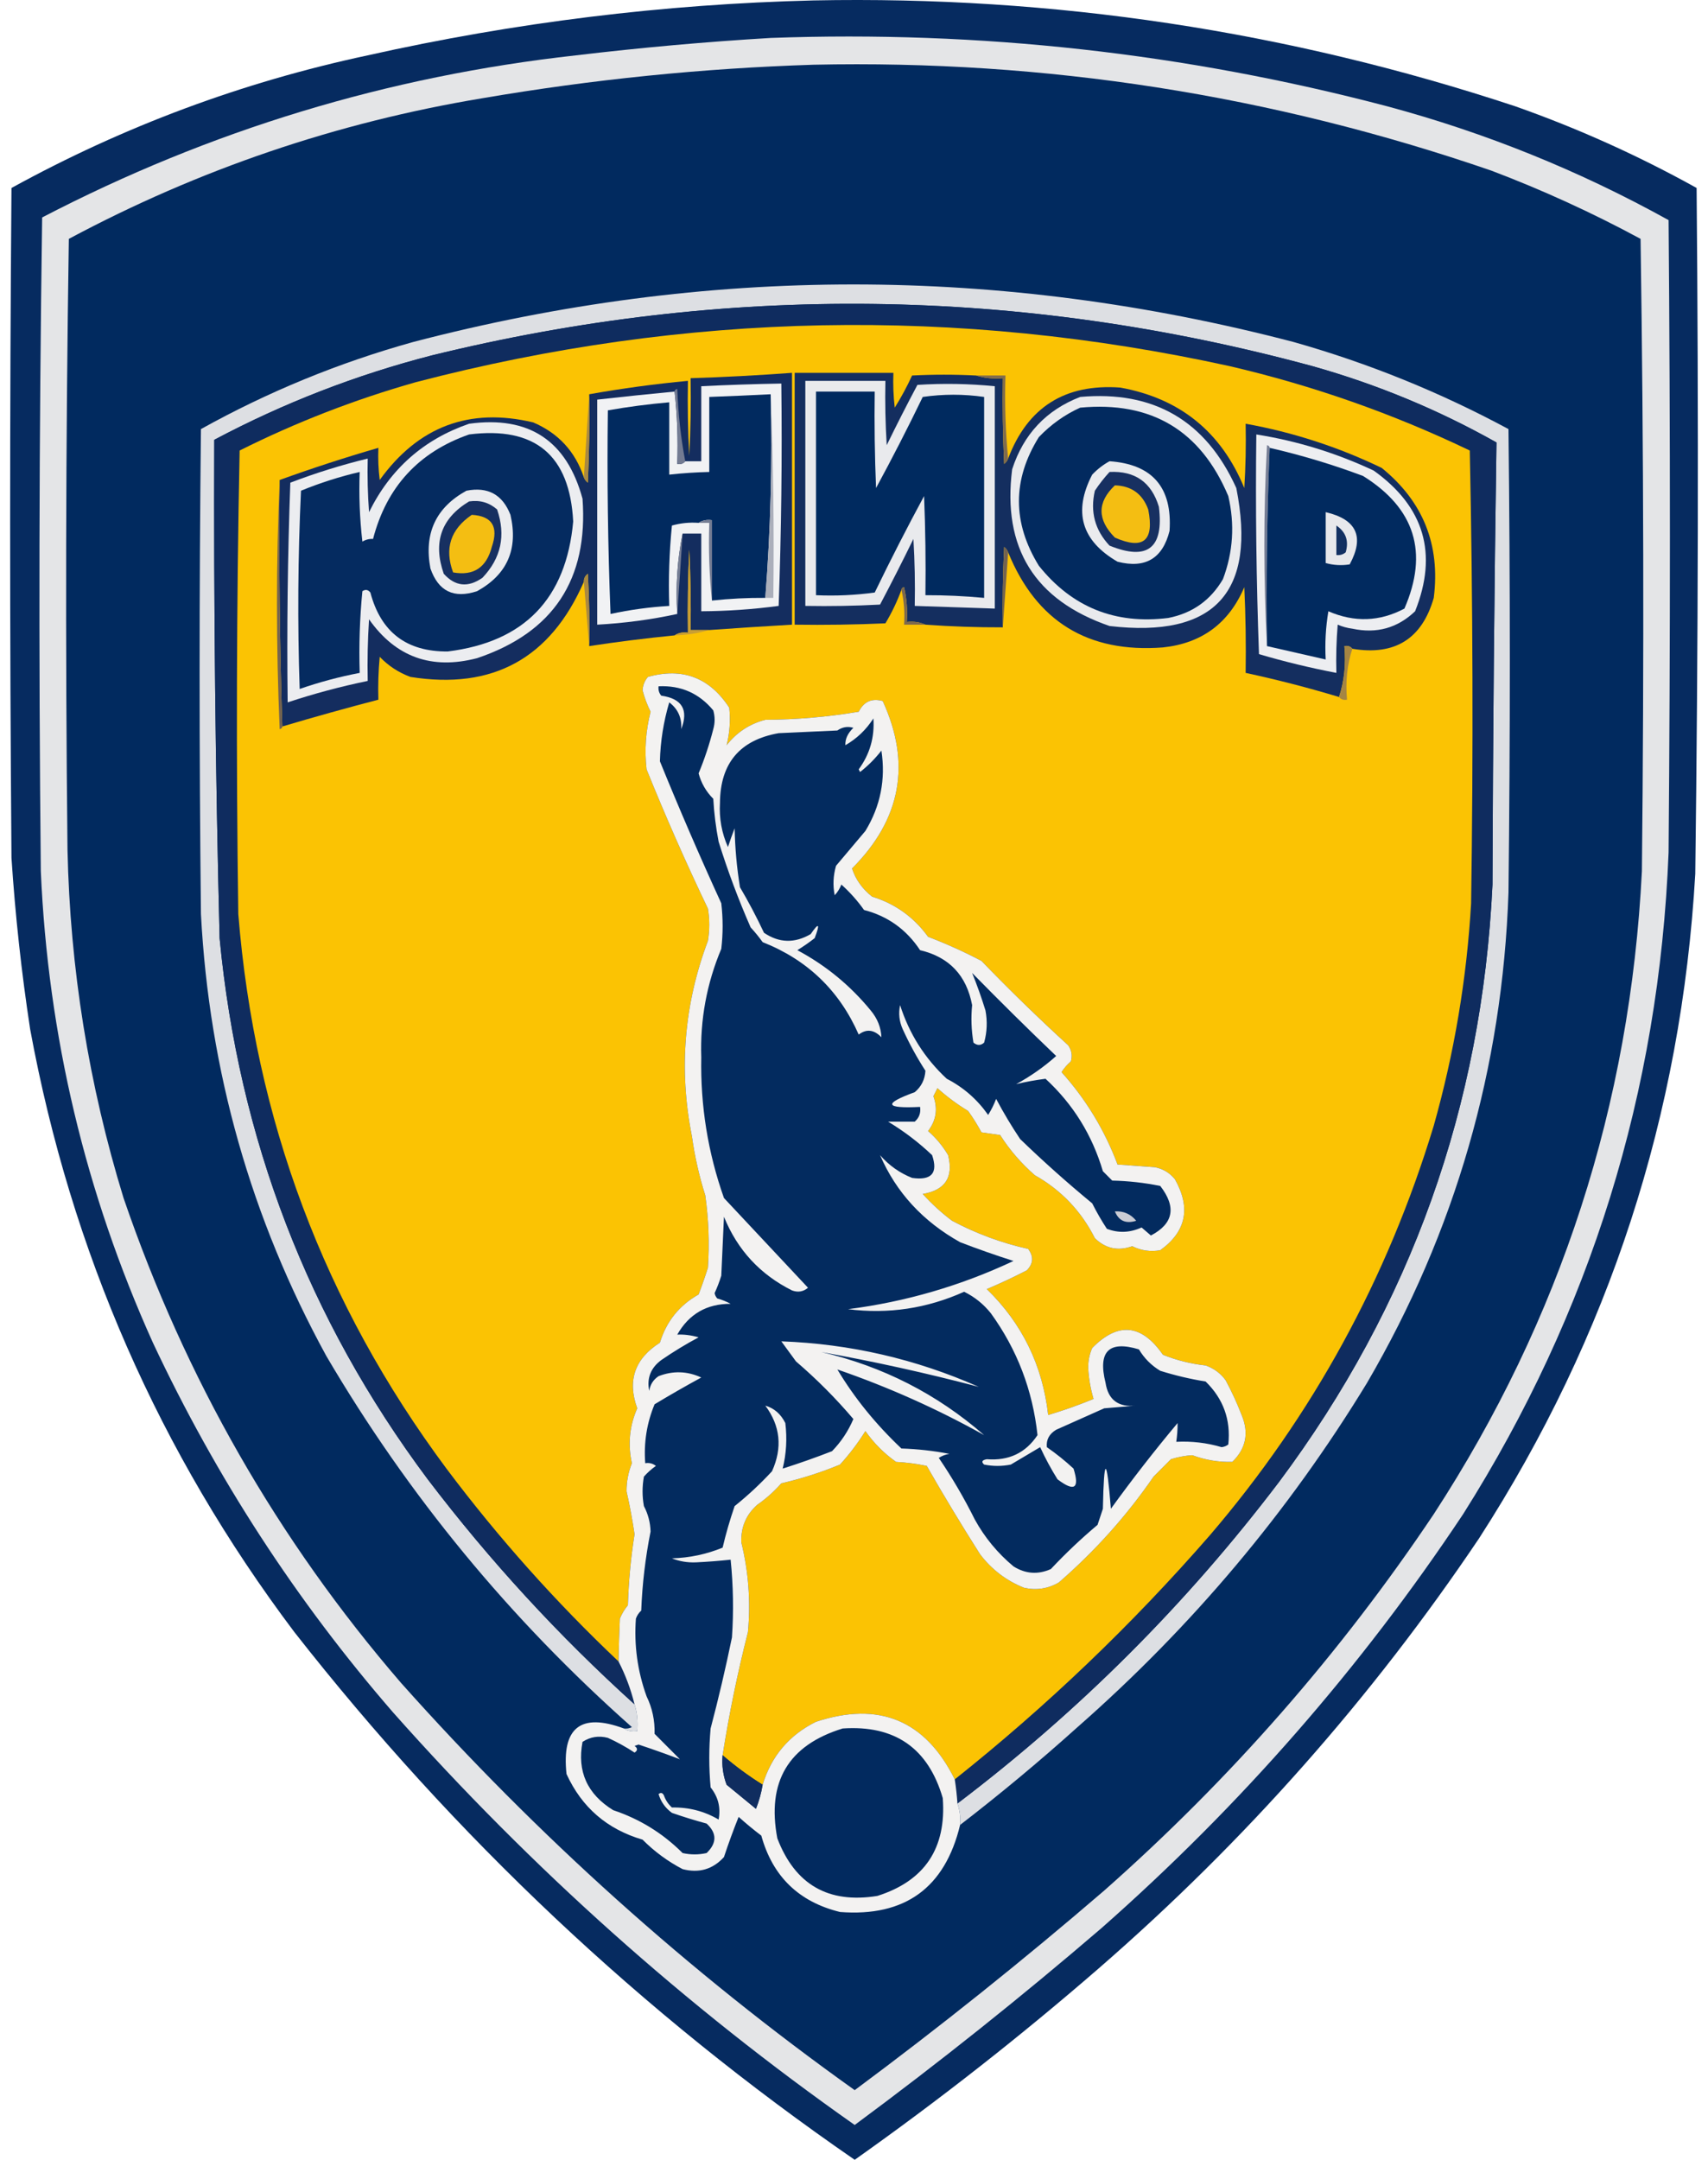 <svg width="144" height="182" viewBox="0 0 144 182" fill="none" xmlns="http://www.w3.org/2000/svg">
<path fill-rule="evenodd" clip-rule="evenodd" d="M68.572 0.036C88.811 -0.368 108.534 2.604 127.741 8.954C133.034 10.819 138.133 13.115 143.04 15.84C143.211 35.104 143.174 54.369 142.927 73.635C141.755 93.943 135.681 112.606 124.704 129.623C115.65 143.079 104.963 155.157 92.645 165.858C86.038 171.587 79.177 176.967 72.059 182C54.092 169.616 38.344 154.791 24.814 137.525C13.42 122.402 5.996 105.47 2.542 86.729C1.809 81.936 1.284 77.119 0.967 72.28C0.817 53.467 0.817 34.653 0.967 15.84C10.43 10.642 20.442 6.917 31.001 4.664C43.407 1.889 55.931 0.347 68.572 0.036Z" fill="#062B60"/>
<path fill-rule="evenodd" clip-rule="evenodd" d="M64.972 3.197C82.596 2.557 99.919 4.476 116.942 8.954C125.248 11.184 133.16 14.383 140.677 18.549C140.827 36.309 140.827 54.069 140.677 71.829C139.875 92 134.101 110.588 123.354 127.592C114.758 140.512 104.597 152.139 92.87 162.472C86.127 168.261 79.19 173.792 72.059 179.065C57.791 169.042 44.817 157.453 33.138 144.298C24.973 134.888 18.223 124.503 12.89 113.143C7.198 100.526 4.048 87.281 3.441 73.409C3.254 55.047 3.291 36.684 3.554 18.323C17.695 10.975 32.693 6.422 48.549 4.665C54.044 4.011 59.518 3.522 64.972 3.197Z" fill="#E4E5E7"/>
<path fill-rule="evenodd" clip-rule="evenodd" d="M68.572 5.455C88.156 5.032 107.205 8.004 125.716 14.372C130.039 16.007 134.239 17.926 138.315 20.129C138.577 37.889 138.615 55.649 138.427 73.409C137.44 93.089 131.59 111.15 120.879 127.592C113.015 139.326 103.754 149.899 93.095 159.311C86.278 165.175 79.266 170.781 72.059 176.13C58.07 166.16 45.321 154.721 33.813 141.815C23.421 129.772 15.622 116.151 10.416 100.952C7.48 91.39 5.905 81.607 5.691 71.603C5.504 54.445 5.541 37.287 5.804 20.129C16.767 14.267 28.391 10.316 40.675 8.277C49.941 6.692 59.24 5.752 68.572 5.455Z" fill="#012A5F"/>
<path fill-rule="evenodd" clip-rule="evenodd" d="M80.946 153.78C80.996 153.152 80.921 152.55 80.721 151.974C90.986 144.194 100.023 135.163 107.831 124.882C118.954 109.987 124.953 93.206 125.829 74.537C125.868 62.111 125.98 49.694 126.167 37.287C121.27 34.531 116.096 32.386 110.643 30.853C85.968 24.168 61.221 23.867 36.401 29.95C30.004 31.599 23.892 33.969 18.066 37.061C18.013 51.061 18.163 65.059 18.515 79.053C20.128 95.954 25.977 111.156 36.064 124.656C41.279 131.509 47.09 137.83 53.499 143.62C53.72 144.326 53.795 145.078 53.724 145.878C53.294 145.942 52.919 145.867 52.599 145.652C52.836 145.686 53.061 145.648 53.274 145.539C43.003 136.443 34.416 126.021 27.515 114.271C21.16 102.665 17.635 90.248 16.941 77.021C16.791 63.4 16.791 49.779 16.941 36.158C22.604 33.009 28.566 30.563 34.826 28.821C59.58 22.352 84.328 22.352 109.068 28.821C115.368 30.602 121.405 33.048 127.179 36.158C127.329 49.177 127.329 62.196 127.179 75.215C126.669 90.005 122.695 103.776 115.255 116.529C108.627 127.402 100.49 137.072 90.845 145.539C87.64 148.419 84.34 151.166 80.946 153.78Z" fill="#DDDFE3"/>
<path fill-rule="evenodd" clip-rule="evenodd" d="M80.721 151.973C80.675 151.292 80.6 150.615 80.496 149.942C88.268 143.761 95.43 136.913 101.982 129.397C110.669 119.266 116.968 107.752 120.88 94.856C122.609 88.726 123.659 82.48 124.029 76.118C124.217 63.399 124.179 50.681 123.917 37.964C117.431 34.854 110.682 32.483 103.669 30.852C80.685 25.814 57.813 26.266 35.051 32.207C29.911 33.663 24.962 35.581 20.203 37.964C19.94 50.982 19.903 64.001 20.09 77.021C21.482 94.328 27.331 109.906 37.638 123.753C42.005 129.571 46.842 134.989 52.149 140.008C52.734 141.146 53.184 142.351 53.499 143.62C47.09 137.83 41.279 131.508 36.063 124.656C25.977 111.156 20.128 95.954 18.515 79.053C18.163 65.058 18.013 51.061 18.065 37.061C23.892 33.969 30.004 31.598 36.401 29.95C61.22 23.867 85.968 24.168 110.643 30.852C116.096 32.386 121.27 34.531 126.167 37.287C125.98 49.694 125.868 62.111 125.829 74.537C124.953 93.206 118.954 109.987 107.831 124.882C100.023 135.163 90.986 144.194 80.721 151.973Z" fill="#0F2C5F"/>
<path fill-rule="evenodd" clip-rule="evenodd" d="M80.496 149.942C78.016 144.959 74.117 143.341 68.798 145.088C66.534 146.208 65.034 147.976 64.298 150.393C63.114 149.658 61.989 148.83 60.923 147.91C61.475 144.409 62.187 140.947 63.061 137.525C63.295 134.969 63.108 132.448 62.498 129.962C62.458 128.683 62.908 127.629 63.848 126.801C64.59 126.283 65.265 125.681 65.873 124.995C67.569 124.603 69.219 124.076 70.823 123.415C71.621 122.538 72.334 121.598 72.96 120.593C73.672 121.609 74.535 122.474 75.547 123.189C76.429 123.235 77.292 123.348 78.134 123.528C79.577 126.048 81.077 128.532 82.634 130.978C83.616 132.265 84.853 133.206 86.346 133.8C87.383 134.027 88.358 133.876 89.27 133.348C92.328 130.695 94.99 127.722 97.257 124.431C97.745 123.941 98.232 123.452 98.719 122.963C99.306 122.779 99.906 122.666 100.519 122.625C101.613 123.029 102.738 123.217 103.894 123.189C105.051 122.064 105.313 120.748 104.681 119.238C104.293 118.233 103.843 117.255 103.332 116.303C102.896 115.715 102.333 115.301 101.644 115.062C100.395 114.926 99.195 114.625 98.045 114.158C96.246 111.567 94.258 111.378 92.083 113.594C91.85 114.129 91.737 114.694 91.745 115.287C91.796 116.176 91.946 117.041 92.195 117.884C90.941 118.4 89.666 118.852 88.371 119.238C87.901 115.061 86.177 111.524 83.196 108.627C84.338 108.145 85.463 107.618 86.571 107.047C87.123 106.484 87.16 105.882 86.683 105.241C84.448 104.745 82.311 103.955 80.272 102.87C79.379 102.201 78.554 101.449 77.797 100.613C79.695 100.29 80.408 99.199 79.934 97.339C79.474 96.561 78.912 95.883 78.247 95.307C78.93 94.418 79.079 93.439 78.697 92.373C78.809 92.147 78.922 91.921 79.034 91.695C79.836 92.417 80.699 93.057 81.621 93.614C82.038 94.195 82.413 94.797 82.746 95.42C83.271 95.496 83.796 95.571 84.321 95.646C85.128 96.908 86.103 98.037 87.246 99.032C89.47 100.286 91.157 102.055 92.308 104.338C93.213 105.217 94.263 105.443 95.457 105.015C96.21 105.386 96.997 105.499 97.82 105.354C100.005 103.785 100.418 101.79 99.057 99.371C98.618 98.831 98.055 98.492 97.37 98.355C96.32 98.28 95.27 98.205 94.22 98.129C93.134 95.236 91.559 92.639 89.496 90.341C89.716 90.006 89.978 89.705 90.283 89.438C90.426 88.956 90.351 88.504 90.058 88.083C87.552 85.794 85.115 83.424 82.746 80.972C81.306 80.214 79.806 79.537 78.247 78.94C77.049 77.287 75.474 76.158 73.522 75.553C72.696 74.897 72.134 74.107 71.835 73.183C75.976 69.039 76.839 64.335 74.422 59.073C73.505 58.818 72.83 59.119 72.397 59.976C69.794 60.413 67.169 60.639 64.523 60.653C63.192 61.001 62.105 61.715 61.261 62.798C61.519 61.774 61.594 60.721 61.486 59.637C59.825 57.091 57.538 56.226 54.624 57.041C54.35 57.365 54.2 57.742 54.174 58.17C54.341 58.803 54.566 59.405 54.849 59.976C54.444 61.574 54.331 63.192 54.512 64.83C56.109 68.789 57.834 72.702 59.686 76.569C59.836 77.472 59.836 78.375 59.686 79.278C57.669 84.63 57.219 90.123 58.336 95.759C58.572 97.446 58.946 99.101 59.461 100.726C59.748 102.751 59.822 104.783 59.686 106.821C59.445 107.583 59.183 108.336 58.899 109.079C57.269 109.999 56.182 111.353 55.637 113.143C53.514 114.491 52.877 116.335 53.724 118.674C53.072 120.164 52.922 121.706 53.274 123.302C52.97 124.058 52.82 124.848 52.824 125.672C53.094 126.863 53.319 128.067 53.499 129.285C53.186 131.265 52.998 133.259 52.937 135.267C52.655 135.606 52.43 135.982 52.262 136.396C52.208 137.646 52.171 138.85 52.149 140.008C46.842 134.989 42.005 129.571 37.639 123.753C27.331 109.906 21.482 94.328 20.09 77.021C19.903 64.001 19.94 50.982 20.203 37.964C24.962 35.582 29.911 33.663 35.051 32.207C57.813 26.266 80.685 25.814 103.669 30.852C110.682 32.483 117.431 34.854 123.917 37.964C124.179 50.681 124.217 63.399 124.029 76.118C123.659 82.48 122.609 88.726 120.88 94.856C116.968 107.753 110.669 119.266 101.982 129.397C95.43 136.913 88.268 143.761 80.496 149.942Z" fill="#FBC303"/>
<path fill-rule="evenodd" clip-rule="evenodd" d="M59.798 53.09C59.273 53.09 58.748 53.09 58.224 53.09C58.261 50.831 58.224 48.574 58.111 46.317C57.998 48.649 57.961 50.982 57.998 53.316C57.568 53.252 57.193 53.327 56.874 53.542C54.465 53.779 52.065 54.081 49.674 54.445C49.712 52.411 49.674 50.38 49.562 48.349C49.328 48.517 49.216 48.743 49.224 49.026C46.407 55.482 41.532 58.154 34.601 57.041C33.604 56.673 32.742 56.109 32.014 55.348C31.901 56.549 31.864 57.753 31.901 58.96C29.19 59.666 26.49 60.419 23.802 61.218C23.578 54.333 23.503 47.41 23.577 40.447C26.32 39.455 29.095 38.551 31.901 37.738C31.864 38.645 31.901 39.548 32.014 40.447C35.266 35.936 39.578 34.318 44.95 35.594C47.067 36.496 48.492 38.039 49.224 40.222C49.288 40.4 49.401 40.55 49.562 40.673C49.674 38.191 49.712 35.708 49.674 33.223C52.431 32.732 55.206 32.355 57.998 32.094C57.961 34.203 57.998 36.31 58.111 38.416C58.224 36.234 58.261 34.052 58.224 31.869C61.077 31.78 63.927 31.629 66.773 31.417C66.773 38.491 66.773 45.565 66.773 52.639C64.447 52.774 62.122 52.925 59.798 53.09Z" fill="#142D5F"/>
<path fill-rule="evenodd" clip-rule="evenodd" d="M82.296 31.643C82.999 31.864 83.749 31.939 84.546 31.869C84.508 34.278 84.546 36.686 84.658 39.093C84.82 38.97 84.932 38.819 84.996 38.641C86.631 34.318 89.78 32.324 94.445 32.659C99.474 33.567 102.961 36.389 104.906 41.125C105.019 39.32 105.056 37.514 105.019 35.706C109.015 36.427 112.839 37.668 116.492 39.431C119.983 42.26 121.445 45.91 120.879 50.381C119.888 53.835 117.601 55.264 114.018 54.67C113.858 54.466 113.633 54.391 113.343 54.445C113.483 55.97 113.333 57.399 112.893 58.734C110.298 57.951 107.673 57.274 105.019 56.702C105.056 54.293 105.019 51.885 104.906 49.478C103.611 52.517 101.324 54.211 98.044 54.557C91.728 55.041 87.378 52.369 84.996 46.543C84.932 46.365 84.82 46.214 84.658 46.092C84.546 48.348 84.508 50.605 84.546 52.864C82.367 52.871 80.193 52.796 78.021 52.639C77.547 52.42 77.022 52.345 76.447 52.413C76.52 51.423 76.445 50.445 76.222 49.478C76.085 49.506 76.01 49.581 75.997 49.704C75.639 50.684 75.189 51.625 74.647 52.526C72.098 52.639 69.548 52.676 66.998 52.639C66.998 45.565 66.998 38.491 66.998 31.417C69.772 31.417 72.547 31.417 75.322 31.417C75.284 32.398 75.322 33.376 75.434 34.352C75.979 33.485 76.466 32.582 76.897 31.643C78.686 31.551 80.486 31.551 82.296 31.643Z" fill="#142E5F"/>
<path fill-rule="evenodd" clip-rule="evenodd" d="M82.295 31.643C83.12 31.643 83.945 31.643 84.769 31.643C84.696 34.017 84.771 36.349 84.994 38.641C84.931 38.819 84.818 38.97 84.657 39.093C84.544 36.686 84.507 34.278 84.544 31.869C83.748 31.939 82.998 31.864 82.295 31.643Z" fill="#806B4E"/>
<path fill-rule="evenodd" clip-rule="evenodd" d="M57.549 44.963C57.105 47.133 56.955 49.39 57.099 51.736C54.903 52.213 52.653 52.514 50.35 52.639C50.35 46.317 50.35 39.996 50.35 33.675C52.522 33.43 54.697 33.205 56.874 32.997C57.097 34.988 57.172 37.02 57.099 39.093C57.389 39.146 57.614 39.071 57.774 38.867C58.224 38.867 58.674 38.867 59.124 38.867C59.124 36.76 59.124 34.653 59.124 32.546C61.372 32.435 63.622 32.36 65.873 32.32C65.948 38.568 65.873 44.814 65.648 51.058C63.488 51.347 61.313 51.498 59.124 51.51C59.124 49.327 59.124 47.145 59.124 44.963C58.599 44.963 58.074 44.963 57.549 44.963Z" fill="#F1F2F4"/>
<path fill-rule="evenodd" clip-rule="evenodd" d="M67.897 32.094C70.147 32.094 72.397 32.094 74.647 32.094C74.609 33.902 74.647 35.708 74.759 37.513C75.593 35.802 76.455 34.109 77.347 32.433C79.525 32.293 81.7 32.331 83.871 32.546C83.871 38.792 83.871 45.038 83.871 51.284C81.621 51.209 79.371 51.134 77.121 51.058C77.159 49.176 77.121 47.294 77.009 45.414C76.1 47.276 75.163 49.119 74.197 50.946C72.098 51.058 69.999 51.096 67.897 51.058C67.897 44.737 67.897 38.416 67.897 32.094Z" fill="#E9EAED"/>
<path fill-rule="evenodd" clip-rule="evenodd" d="M56.873 32.998C56.886 32.875 56.961 32.8 57.098 32.772C57.177 34.887 57.402 36.919 57.773 38.867C57.613 39.071 57.388 39.147 57.098 39.093C57.172 37.02 57.096 34.988 56.873 32.998Z" fill="#737B92"/>
<path fill-rule="evenodd" clip-rule="evenodd" d="M68.797 32.998C70.447 32.998 72.097 32.998 73.747 32.998C73.709 35.708 73.747 38.417 73.859 41.125C75.229 38.602 76.541 36.043 77.796 33.449C79.52 33.201 81.245 33.201 82.971 33.449C82.971 39.093 82.971 44.737 82.971 50.381C81.326 50.226 79.676 50.151 78.021 50.155C78.059 47.37 78.021 44.586 77.909 41.802C76.464 44.476 75.077 47.185 73.747 49.93C72.104 50.155 70.454 50.23 68.797 50.155C68.797 44.436 68.797 38.717 68.797 32.998Z" fill="#002A5F"/>
<path fill-rule="evenodd" clip-rule="evenodd" d="M49.677 33.223C49.715 35.708 49.677 38.191 49.564 40.673C49.401 40.551 49.288 40.4 49.224 40.222C49.375 37.889 49.526 35.556 49.677 33.223Z" fill="#AA8941"/>
<path fill-rule="evenodd" clip-rule="evenodd" d="M64.973 33.223C65.118 38.994 64.967 44.713 64.523 50.381C63.018 50.371 61.518 50.446 60.023 50.607C60.023 48.349 60.023 46.092 60.023 43.834C59.593 43.77 59.218 43.845 58.898 44.06C58.132 44.003 57.382 44.079 56.649 44.286C56.424 46.538 56.349 48.796 56.424 51.059C54.755 51.158 53.105 51.384 51.474 51.736C51.249 46.018 51.174 40.299 51.249 34.578C52.964 34.278 54.688 34.052 56.424 33.901C56.424 35.932 56.424 37.964 56.424 39.996C57.545 39.871 58.669 39.796 59.798 39.77C59.798 37.663 59.798 35.556 59.798 33.449C61.524 33.386 63.249 33.311 64.973 33.223Z" fill="#012A5F"/>
<path fill-rule="evenodd" clip-rule="evenodd" d="M64.973 33.223C65.197 38.904 65.272 44.623 65.198 50.381C64.973 50.381 64.748 50.381 64.523 50.381C64.967 44.713 65.117 38.994 64.973 33.223Z" fill="#ABAFBB"/>
<path fill-rule="evenodd" clip-rule="evenodd" d="M91.07 33.449C97.278 32.894 101.665 35.453 104.232 41.125C105.971 49.914 102.409 53.79 93.545 52.752C87.231 50.575 84.493 46.172 85.334 39.545C86.292 36.589 88.204 34.557 91.07 33.449Z" fill="#E9EAED"/>
<path fill-rule="evenodd" clip-rule="evenodd" d="M91.07 34.352C97.064 33.788 101.226 36.271 103.556 41.802C104.113 44.188 103.963 46.522 103.107 48.801C102.064 50.585 100.527 51.676 98.495 52.074C94.015 52.635 90.378 51.167 87.583 47.672C85.346 44.04 85.346 40.428 87.583 36.835C88.604 35.769 89.766 34.941 91.07 34.352Z" fill="#022A5F"/>
<path fill-rule="evenodd" clip-rule="evenodd" d="M39.551 35.707C44.596 35.02 47.783 37.127 49.112 42.028C49.608 48.825 46.646 53.302 40.225 55.461C36.395 56.463 33.358 55.372 31.114 52.188C31.002 53.917 30.964 55.648 31.002 57.38C28.713 57.852 26.463 58.454 24.252 59.186C24.177 53.014 24.252 46.843 24.477 40.674C26.614 39.858 28.789 39.181 31.002 38.642C30.964 40.149 31.002 41.654 31.114 43.157C32.916 39.504 35.728 37.021 39.551 35.707Z" fill="#ECEDF0"/>
<path fill-rule="evenodd" clip-rule="evenodd" d="M39.551 36.61C45.114 35.911 48.038 38.356 48.325 43.947C47.734 50.447 44.209 54.097 37.751 54.897C34.283 54.928 32.109 53.272 31.226 49.93C31.032 49.685 30.807 49.648 30.552 49.817C30.33 52.094 30.255 54.389 30.326 56.703C28.606 57.031 26.919 57.482 25.265 58.057C25.077 52.487 25.115 46.918 25.377 41.351C26.991 40.69 28.641 40.164 30.326 39.771C30.252 41.733 30.327 43.69 30.552 45.64C30.83 45.472 31.13 45.397 31.451 45.415C32.594 41.032 35.294 38.097 39.551 36.61Z" fill="#052B60"/>
<path fill-rule="evenodd" clip-rule="evenodd" d="M105.919 36.61C109.36 37.157 112.66 38.173 115.818 39.657C120.082 42.709 121.244 46.66 119.305 51.51C117.819 52.927 116.057 53.416 114.018 52.977C113.583 52.921 113.171 52.808 112.78 52.639C112.668 53.991 112.631 55.346 112.668 56.702C110.472 56.283 108.297 55.756 106.144 55.122C105.919 48.953 105.844 42.782 105.919 36.61Z" fill="#EDEEF1"/>
<path fill-rule="evenodd" clip-rule="evenodd" d="M107.046 37.739C106.82 43.269 106.745 48.837 106.82 54.445C106.519 48.838 106.519 43.194 106.82 37.513C106.957 37.541 107.033 37.616 107.046 37.739Z" fill="#757D94"/>
<path fill-rule="evenodd" clip-rule="evenodd" d="M107.043 37.739C109.72 38.354 112.345 39.144 114.918 40.109C119.294 42.833 120.456 46.558 118.405 51.284C116.325 52.387 114.187 52.462 111.993 51.51C111.769 52.856 111.694 54.211 111.768 55.574C110.119 55.198 108.469 54.822 106.818 54.445C106.744 48.837 106.819 43.269 107.043 37.739Z" fill="#012A5F"/>
<path fill-rule="evenodd" clip-rule="evenodd" d="M93.544 38.867C97.16 39.121 98.847 41.077 98.604 44.737C98.019 47.067 96.558 47.932 94.218 47.333C91.172 45.571 90.46 43.126 92.082 39.996C92.524 39.533 93.011 39.157 93.544 38.867Z" fill="#EAEBEE"/>
<path fill-rule="evenodd" clip-rule="evenodd" d="M93.544 39.77C95.695 39.664 97.081 40.642 97.705 42.705C98.137 46.187 96.75 47.278 93.544 45.979C92.31 44.669 91.898 43.127 92.307 41.351C92.682 40.787 93.094 40.26 93.544 39.77Z" fill="#173061"/>
<path fill-rule="evenodd" clip-rule="evenodd" d="M23.578 40.447C23.503 47.41 23.579 54.333 23.805 61.218C23.791 61.34 23.716 61.415 23.578 61.443C23.277 54.408 23.277 47.409 23.578 40.447Z" fill="#746350"/>
<path fill-rule="evenodd" clip-rule="evenodd" d="M93.995 40.899C95.387 40.94 96.324 41.617 96.806 42.931C97.331 45.568 96.394 46.358 93.995 45.301C92.495 43.788 92.495 42.32 93.995 40.899Z" fill="#F4BE12"/>
<path fill-rule="evenodd" clip-rule="evenodd" d="M39.324 41.351C41.133 40.997 42.37 41.675 43.035 43.383C43.704 46.266 42.767 48.411 40.224 49.817C38.265 50.464 36.953 49.825 36.288 47.898C35.731 44.954 36.743 42.772 39.324 41.351Z" fill="#EBECEF"/>
<path fill-rule="evenodd" clip-rule="evenodd" d="M39.549 42.254C40.452 42.118 41.239 42.344 41.911 42.931C42.659 45.12 42.246 47.038 40.674 48.688C39.464 49.534 38.377 49.421 37.412 48.349C36.487 45.7 37.199 43.668 39.549 42.254Z" fill="#173061"/>
<path fill-rule="evenodd" clip-rule="evenodd" d="M111.768 43.157C114.378 43.767 115.053 45.235 113.792 47.559C113.111 47.671 112.436 47.633 111.768 47.446C111.768 46.017 111.768 44.587 111.768 43.157Z" fill="#E7E8EC"/>
<path fill-rule="evenodd" clip-rule="evenodd" d="M39.775 43.383C41.489 43.483 42.051 44.386 41.462 46.092C41.009 47.831 39.922 48.546 38.2 48.236C37.458 46.224 37.982 44.606 39.775 43.383Z" fill="#F4BE12"/>
<path fill-rule="evenodd" clip-rule="evenodd" d="M58.898 44.06C59.218 43.845 59.592 43.77 60.023 43.834C60.023 46.092 60.023 48.349 60.023 50.607C59.799 48.465 59.724 46.283 59.798 44.06C59.498 44.06 59.198 44.06 58.898 44.06Z" fill="#747C93"/>
<path fill-rule="evenodd" clip-rule="evenodd" d="M112.668 44.286C113.473 44.828 113.735 45.58 113.455 46.543C113.228 46.732 112.965 46.807 112.668 46.769C112.668 45.941 112.668 45.114 112.668 44.286Z" fill="#123062"/>
<path fill-rule="evenodd" clip-rule="evenodd" d="M57.551 44.963C57.406 47.243 57.255 49.5 57.099 51.736C56.954 49.39 57.105 47.132 57.551 44.963Z" fill="#767E94"/>
<path fill-rule="evenodd" clip-rule="evenodd" d="M84.999 46.543C84.848 48.65 84.697 50.758 84.546 52.865C84.508 50.606 84.546 48.348 84.659 46.092C84.821 46.215 84.934 46.365 84.999 46.543Z" fill="#746350"/>
<path fill-rule="evenodd" clip-rule="evenodd" d="M59.797 53.09C58.871 53.363 57.896 53.514 56.873 53.542C57.192 53.327 57.567 53.252 57.998 53.316C57.96 50.982 57.998 48.649 58.11 46.318C58.222 48.574 58.26 50.831 58.222 53.09C58.747 53.09 59.272 53.09 59.797 53.09Z" fill="#C89E34"/>
<path fill-rule="evenodd" clip-rule="evenodd" d="M49.677 54.445C49.526 52.639 49.376 50.833 49.225 49.027C49.216 48.743 49.329 48.517 49.564 48.349C49.677 50.38 49.715 52.412 49.677 54.445Z" fill="#AA8941"/>
<path fill-rule="evenodd" clip-rule="evenodd" d="M75.997 49.704C76.01 49.581 76.085 49.506 76.222 49.478C76.445 50.445 76.52 51.423 76.446 52.413C77.022 52.345 77.547 52.42 78.021 52.639C77.421 52.639 76.821 52.639 76.222 52.639C76.293 51.615 76.218 50.637 75.997 49.704Z" fill="#7C684F"/>
<path fill-rule="evenodd" clip-rule="evenodd" d="M114.017 54.671C113.577 56.005 113.427 57.435 113.567 58.96C113.277 59.014 113.052 58.938 112.893 58.734C113.333 57.4 113.483 55.97 113.342 54.445C113.633 54.391 113.858 54.467 114.017 54.671Z" fill="#A58543"/>
<path fill-rule="evenodd" clip-rule="evenodd" d="M60.923 147.91C60.847 148.77 60.96 149.597 61.261 150.394C62.086 151.071 62.91 151.748 63.735 152.425C63.994 151.767 64.182 151.089 64.298 150.394C65.034 147.976 66.534 146.208 68.797 145.088C74.117 143.341 78.016 144.959 80.496 149.942C80.6 150.615 80.675 151.293 80.721 151.974C80.921 152.55 80.996 153.153 80.946 153.78C79.664 159.092 76.29 161.538 70.822 161.117C67.352 160.268 65.139 158.124 64.185 154.683C63.527 154.183 62.89 153.656 62.273 153.103C61.827 154.217 61.414 155.346 61.036 156.489C60.093 157.525 58.931 157.864 57.549 157.505C56.297 156.852 55.172 156.024 54.174 155.022C51.186 154.147 49.049 152.303 47.762 149.49C47.343 145.584 48.955 144.304 52.599 145.653C52.918 145.867 53.293 145.942 53.724 145.878C53.794 145.079 53.719 144.326 53.499 143.621C53.184 142.351 52.734 141.147 52.149 140.009C52.171 138.85 52.208 137.646 52.262 136.396C52.43 135.983 52.655 135.606 52.937 135.268C52.998 133.26 53.186 131.265 53.499 129.285C53.319 128.067 53.094 126.863 52.824 125.673C52.82 124.848 52.97 124.058 53.274 123.302C52.922 121.706 53.072 120.164 53.724 118.674C52.876 116.335 53.514 114.492 55.636 113.143C56.182 111.354 57.269 109.999 58.898 109.079C59.183 108.336 59.445 107.584 59.686 106.822C59.822 104.783 59.747 102.752 59.461 100.726C58.946 99.102 58.571 97.446 58.336 95.759C57.218 90.124 57.669 84.63 59.686 79.279C59.836 78.376 59.836 77.473 59.686 76.57C57.834 72.703 56.109 68.789 54.511 64.83C54.331 63.192 54.443 61.574 54.849 59.976C54.566 59.406 54.341 58.803 54.174 58.17C54.2 57.742 54.35 57.366 54.624 57.041C57.538 56.226 59.825 57.092 61.486 59.638C61.593 60.721 61.519 61.775 61.261 62.798C62.105 61.716 63.192 61.001 64.523 60.653C67.169 60.639 69.794 60.413 72.397 59.976C72.829 59.119 73.504 58.818 74.422 59.073C76.838 64.336 75.976 69.039 71.835 73.183C72.134 74.108 72.696 74.898 73.522 75.554C75.474 76.158 77.048 77.287 78.246 78.94C79.806 79.537 81.306 80.215 82.746 80.972C85.115 83.424 87.552 85.795 90.058 88.083C90.35 88.504 90.425 88.956 90.283 89.438C89.978 89.706 89.716 90.007 89.495 90.341C91.559 92.64 93.134 95.236 94.22 98.13C95.27 98.205 96.319 98.28 97.369 98.356C98.055 98.492 98.618 98.831 99.057 99.371C100.418 101.791 100.005 103.785 97.819 105.354C96.997 105.499 96.21 105.386 95.457 105.015C94.263 105.443 93.213 105.217 92.307 104.338C91.157 102.055 89.47 100.286 87.246 99.033C86.103 98.037 85.127 96.909 84.321 95.646C83.796 95.571 83.271 95.496 82.746 95.421C82.413 94.797 82.038 94.195 81.621 93.615C80.699 93.058 79.836 92.418 79.034 91.696C78.921 91.921 78.809 92.147 78.696 92.373C79.079 93.44 78.929 94.418 78.246 95.308C78.911 95.884 79.474 96.561 79.934 97.34C80.407 99.199 79.695 100.29 77.796 100.613C78.554 101.449 79.379 102.202 80.271 102.871C82.311 103.955 84.448 104.745 86.683 105.241C87.16 105.882 87.122 106.484 86.57 107.047C85.463 107.618 84.338 108.145 83.196 108.628C86.176 111.524 87.901 115.061 88.37 119.238C89.666 118.852 90.941 118.401 92.195 117.884C91.946 117.042 91.796 116.176 91.745 115.288C91.737 114.694 91.849 114.129 92.082 113.594C94.258 111.379 96.246 111.567 98.044 114.159C99.195 114.625 100.395 114.927 101.644 115.062C102.333 115.301 102.895 115.715 103.331 116.304C103.843 117.255 104.293 118.233 104.681 119.238C105.313 120.748 105.051 122.065 103.894 123.189C102.738 123.217 101.613 123.029 100.519 122.625C99.906 122.666 99.306 122.779 98.719 122.964C98.232 123.453 97.744 123.942 97.257 124.431C94.99 127.723 92.328 130.695 89.27 133.349C88.358 133.877 87.383 134.027 86.346 133.8C84.853 133.206 83.615 132.266 82.633 130.978C81.077 128.532 79.577 126.049 78.134 123.528C77.291 123.348 76.429 123.235 75.547 123.189C74.534 122.474 73.672 121.609 72.96 120.593C72.333 121.598 71.621 122.538 70.822 123.415C69.219 124.077 67.569 124.603 65.873 124.995C65.265 125.681 64.59 126.283 63.848 126.801C62.907 127.629 62.458 128.683 62.498 129.962C63.108 132.448 63.295 134.969 63.06 137.525C62.187 140.948 61.474 144.409 60.923 147.91Z" fill="#F3F2F1"/>
<path fill-rule="evenodd" clip-rule="evenodd" d="M55.524 57.831C57.407 57.745 58.944 58.422 60.136 59.863C60.286 60.39 60.286 60.917 60.136 61.443C59.812 62.719 59.4 63.961 58.899 65.168C59.118 65.991 59.53 66.706 60.136 67.313C60.205 68.528 60.355 69.732 60.586 70.925C61.348 73.377 62.248 75.785 63.286 78.15C63.65 78.543 63.988 78.957 64.298 79.391C68.07 80.882 70.77 83.478 72.397 87.18C73.051 86.685 73.688 86.76 74.31 87.406C74.276 86.58 73.976 85.827 73.41 85.148C71.685 83.042 69.623 81.349 67.223 80.069C67.73 79.758 68.217 79.419 68.685 79.053C69.156 77.816 69.044 77.703 68.348 78.714C66.993 79.503 65.681 79.466 64.411 78.601C63.793 77.286 63.118 76.007 62.386 74.763C62.12 73.122 61.97 71.466 61.936 69.797C61.735 70.317 61.547 70.844 61.373 71.377C60.847 70.198 60.622 68.957 60.699 67.652C60.727 64.313 62.377 62.356 65.648 61.782C67.298 61.707 68.948 61.632 70.598 61.556C71.017 61.263 71.467 61.187 71.947 61.331C71.471 61.79 71.246 62.279 71.272 62.798C72.242 62.239 73.03 61.486 73.635 60.54C73.745 62.126 73.333 63.556 72.397 64.83C72.435 64.905 72.472 64.98 72.51 65.056C73.185 64.529 73.785 63.927 74.31 63.249C74.681 65.679 74.231 67.936 72.96 70.022C72.135 71.001 71.31 71.979 70.485 72.957C70.244 73.793 70.207 74.621 70.373 75.441C70.617 75.178 70.804 74.877 70.935 74.538C71.656 75.185 72.293 75.9 72.847 76.682C74.845 77.198 76.42 78.326 77.572 80.069C80.024 80.648 81.486 82.191 81.959 84.697C81.855 85.754 81.892 86.808 82.071 87.858C82.384 88.116 82.684 88.116 82.971 87.858C83.219 86.968 83.256 86.064 83.084 85.148C82.742 84.043 82.367 82.989 81.959 81.988C84.293 84.368 86.655 86.701 89.046 88.986C88.019 89.901 86.894 90.691 85.671 91.357C86.483 91.161 87.308 91.011 88.146 90.905C90.468 93.042 92.08 95.638 92.983 98.694C93.245 98.957 93.508 99.221 93.77 99.484C95.138 99.515 96.488 99.666 97.82 99.936C99.198 101.718 98.936 103.11 97.032 104.112C96.769 103.885 96.507 103.659 96.245 103.435C95.27 103.881 94.295 103.919 93.32 103.548C92.866 102.858 92.454 102.143 92.083 101.403C89.991 99.681 87.966 97.875 86.008 95.985C85.277 94.894 84.602 93.765 83.984 92.599C83.8 93.078 83.575 93.529 83.309 93.953C82.396 92.649 81.234 91.633 79.822 90.905C77.973 89.192 76.66 87.122 75.885 84.697C75.738 85.395 75.813 86.073 76.109 86.729C76.671 87.961 77.308 89.127 78.022 90.228C77.978 90.966 77.678 91.568 77.122 92.034C74.444 93.01 74.594 93.424 77.572 93.276C77.644 93.777 77.494 94.192 77.122 94.517C76.372 94.517 75.622 94.517 74.872 94.517C76.21 95.321 77.448 96.262 78.584 97.34C79.101 98.855 78.539 99.495 76.897 99.258C75.841 98.838 74.941 98.198 74.197 97.34C75.555 100.476 77.805 102.922 80.947 104.677C82.432 105.249 83.932 105.775 85.446 106.257C81.007 108.344 76.358 109.699 71.498 110.321C74.887 110.751 78.15 110.262 81.284 108.853C82.161 109.281 82.911 109.883 83.534 110.659C85.751 113.719 87.063 117.143 87.471 120.932C86.475 122.434 85.05 123.111 83.196 122.963C82.791 123.035 82.716 123.186 82.971 123.415C83.721 123.565 84.471 123.565 85.221 123.415C86.046 122.926 86.871 122.437 87.696 121.947C88.123 122.879 88.61 123.782 89.158 124.657C90.586 125.737 91.036 125.436 90.508 123.754C89.799 123.097 89.049 122.495 88.258 121.947C88.198 121.32 88.46 120.831 89.046 120.48C90.395 119.878 91.745 119.276 93.095 118.674C93.995 118.599 94.895 118.523 95.795 118.448C94.294 118.608 93.432 117.968 93.208 116.529C92.548 113.883 93.485 112.942 96.02 113.707C96.47 114.46 97.07 115.062 97.82 115.513C99.073 115.906 100.348 116.207 101.644 116.416C103.14 117.876 103.778 119.644 103.557 121.722C103.393 121.848 103.206 121.923 102.994 121.947C101.746 121.58 100.471 121.43 99.17 121.496C99.249 120.961 99.286 120.434 99.282 119.916C97.321 122.259 95.447 124.667 93.658 127.14C93.299 122.657 93.075 122.657 92.983 127.14C92.833 127.591 92.683 128.043 92.533 128.495C91.153 129.654 89.84 130.895 88.596 132.22C87.51 132.704 86.46 132.629 85.446 131.994C84.104 130.874 83.017 129.557 82.184 128.043C81.285 126.238 80.272 124.507 79.147 122.851C79.423 122.674 79.723 122.561 80.047 122.512C78.711 122.255 77.361 122.104 75.997 122.06C73.829 120.012 72.029 117.792 70.598 115.4C74.921 116.894 79.045 118.738 82.971 120.932C78.998 117.47 74.424 115.137 69.248 113.933C73.714 114.734 78.138 115.712 82.521 116.868C77.212 114.52 71.662 113.241 65.873 113.03C66.285 113.594 66.698 114.159 67.11 114.723C68.855 116.217 70.468 117.835 71.947 119.577C71.516 120.593 70.916 121.496 70.148 122.286C68.771 122.822 67.384 123.311 65.986 123.754C66.294 122.51 66.37 121.231 66.21 119.916C65.828 119.151 65.266 118.662 64.523 118.448C65.794 120.158 65.981 122.001 65.086 123.979C64.103 125.041 63.053 126.019 61.936 126.914C61.539 128.068 61.201 129.234 60.924 130.414C59.557 130.974 58.132 131.275 56.649 131.317C57.281 131.57 57.956 131.683 58.674 131.655C59.653 131.608 60.628 131.533 61.599 131.429C61.822 133.608 61.859 135.79 61.711 137.977C61.181 140.555 60.581 143.113 59.911 145.652C59.761 147.308 59.761 148.964 59.911 150.619C60.551 151.418 60.776 152.321 60.586 153.328C59.377 152.62 58.065 152.282 56.649 152.312C56.34 152.032 56.115 151.693 55.974 151.296C55.861 151.066 55.711 151.028 55.524 151.184C55.718 151.831 56.093 152.358 56.649 152.764C57.611 153.099 58.586 153.4 59.574 153.667C60.45 154.477 60.45 155.305 59.574 156.15C58.899 156.301 58.224 156.301 57.549 156.15C55.886 154.488 53.936 153.283 51.7 152.538C49.505 151.185 48.643 149.266 49.112 146.781C49.769 146.354 50.481 146.241 51.25 146.443C52.036 146.799 52.785 147.213 53.499 147.684C53.772 147.51 53.772 147.321 53.499 147.12C53.612 147.082 53.724 147.045 53.837 147.007C55.036 147.406 56.198 147.819 57.324 148.249C56.599 147.521 55.887 146.807 55.187 146.104C55.216 144.974 54.991 143.921 54.512 142.943C53.747 140.821 53.447 138.639 53.612 136.396C53.706 136.132 53.856 135.906 54.062 135.719C54.148 133.478 54.411 131.258 54.849 129.059C54.828 128.301 54.641 127.586 54.287 126.914C54.137 126.086 54.137 125.259 54.287 124.431C54.591 124.088 54.928 123.787 55.299 123.528C55.032 123.318 54.732 123.243 54.399 123.302C54.267 121.574 54.529 119.919 55.187 118.335C56.481 117.554 57.793 116.802 59.124 116.078C57.941 115.532 56.742 115.495 55.524 115.965C55.077 116.263 54.815 116.676 54.737 117.206C54.52 116.138 54.858 115.273 55.749 114.61C56.761 113.914 57.812 113.274 58.899 112.691C58.252 112.509 57.652 112.434 57.099 112.465C58.086 110.728 59.585 109.863 61.599 109.869C61.242 109.675 60.866 109.524 60.474 109.418C60.356 109.291 60.281 109.14 60.249 108.966C60.467 108.49 60.655 108 60.811 107.499C60.886 105.843 60.961 104.187 61.036 102.532C62.172 105.328 64.085 107.397 66.773 108.74C67.274 108.926 67.724 108.85 68.123 108.515C65.761 105.994 63.398 103.473 61.036 100.952C59.682 97.126 59.045 93.175 59.124 89.099C59.019 85.927 59.582 82.879 60.811 79.956C60.961 78.677 60.961 77.397 60.811 76.118C58.999 72.167 57.274 68.178 55.637 64.153C55.679 62.471 55.941 60.815 56.424 59.186C57.157 59.741 57.495 60.493 57.436 61.443C58.066 59.811 57.503 58.87 55.749 58.621C55.561 58.393 55.486 58.13 55.524 57.831Z" fill="#032B5F"/>
<path fill-rule="evenodd" clip-rule="evenodd" d="M93.995 102.081C94.729 102.035 95.329 102.299 95.794 102.871C94.922 103.145 94.322 102.882 93.995 102.081Z" fill="#CBCDD5"/>
<path fill-rule="evenodd" clip-rule="evenodd" d="M71.047 145.653C75.445 145.355 78.258 147.311 79.484 151.522C79.799 155.748 77.962 158.494 73.972 159.763C69.842 160.432 67.029 158.814 65.535 154.909C64.631 150.142 66.469 147.057 71.047 145.653Z" fill="#022A5F"/>
<path fill-rule="evenodd" clip-rule="evenodd" d="M60.923 147.91C61.989 148.831 63.114 149.658 64.297 150.394C64.181 151.089 63.993 151.767 63.735 152.425C62.91 151.748 62.085 151.071 61.261 150.394C60.96 149.597 60.847 148.77 60.923 147.91Z" fill="#102D5F"/>
</svg>
